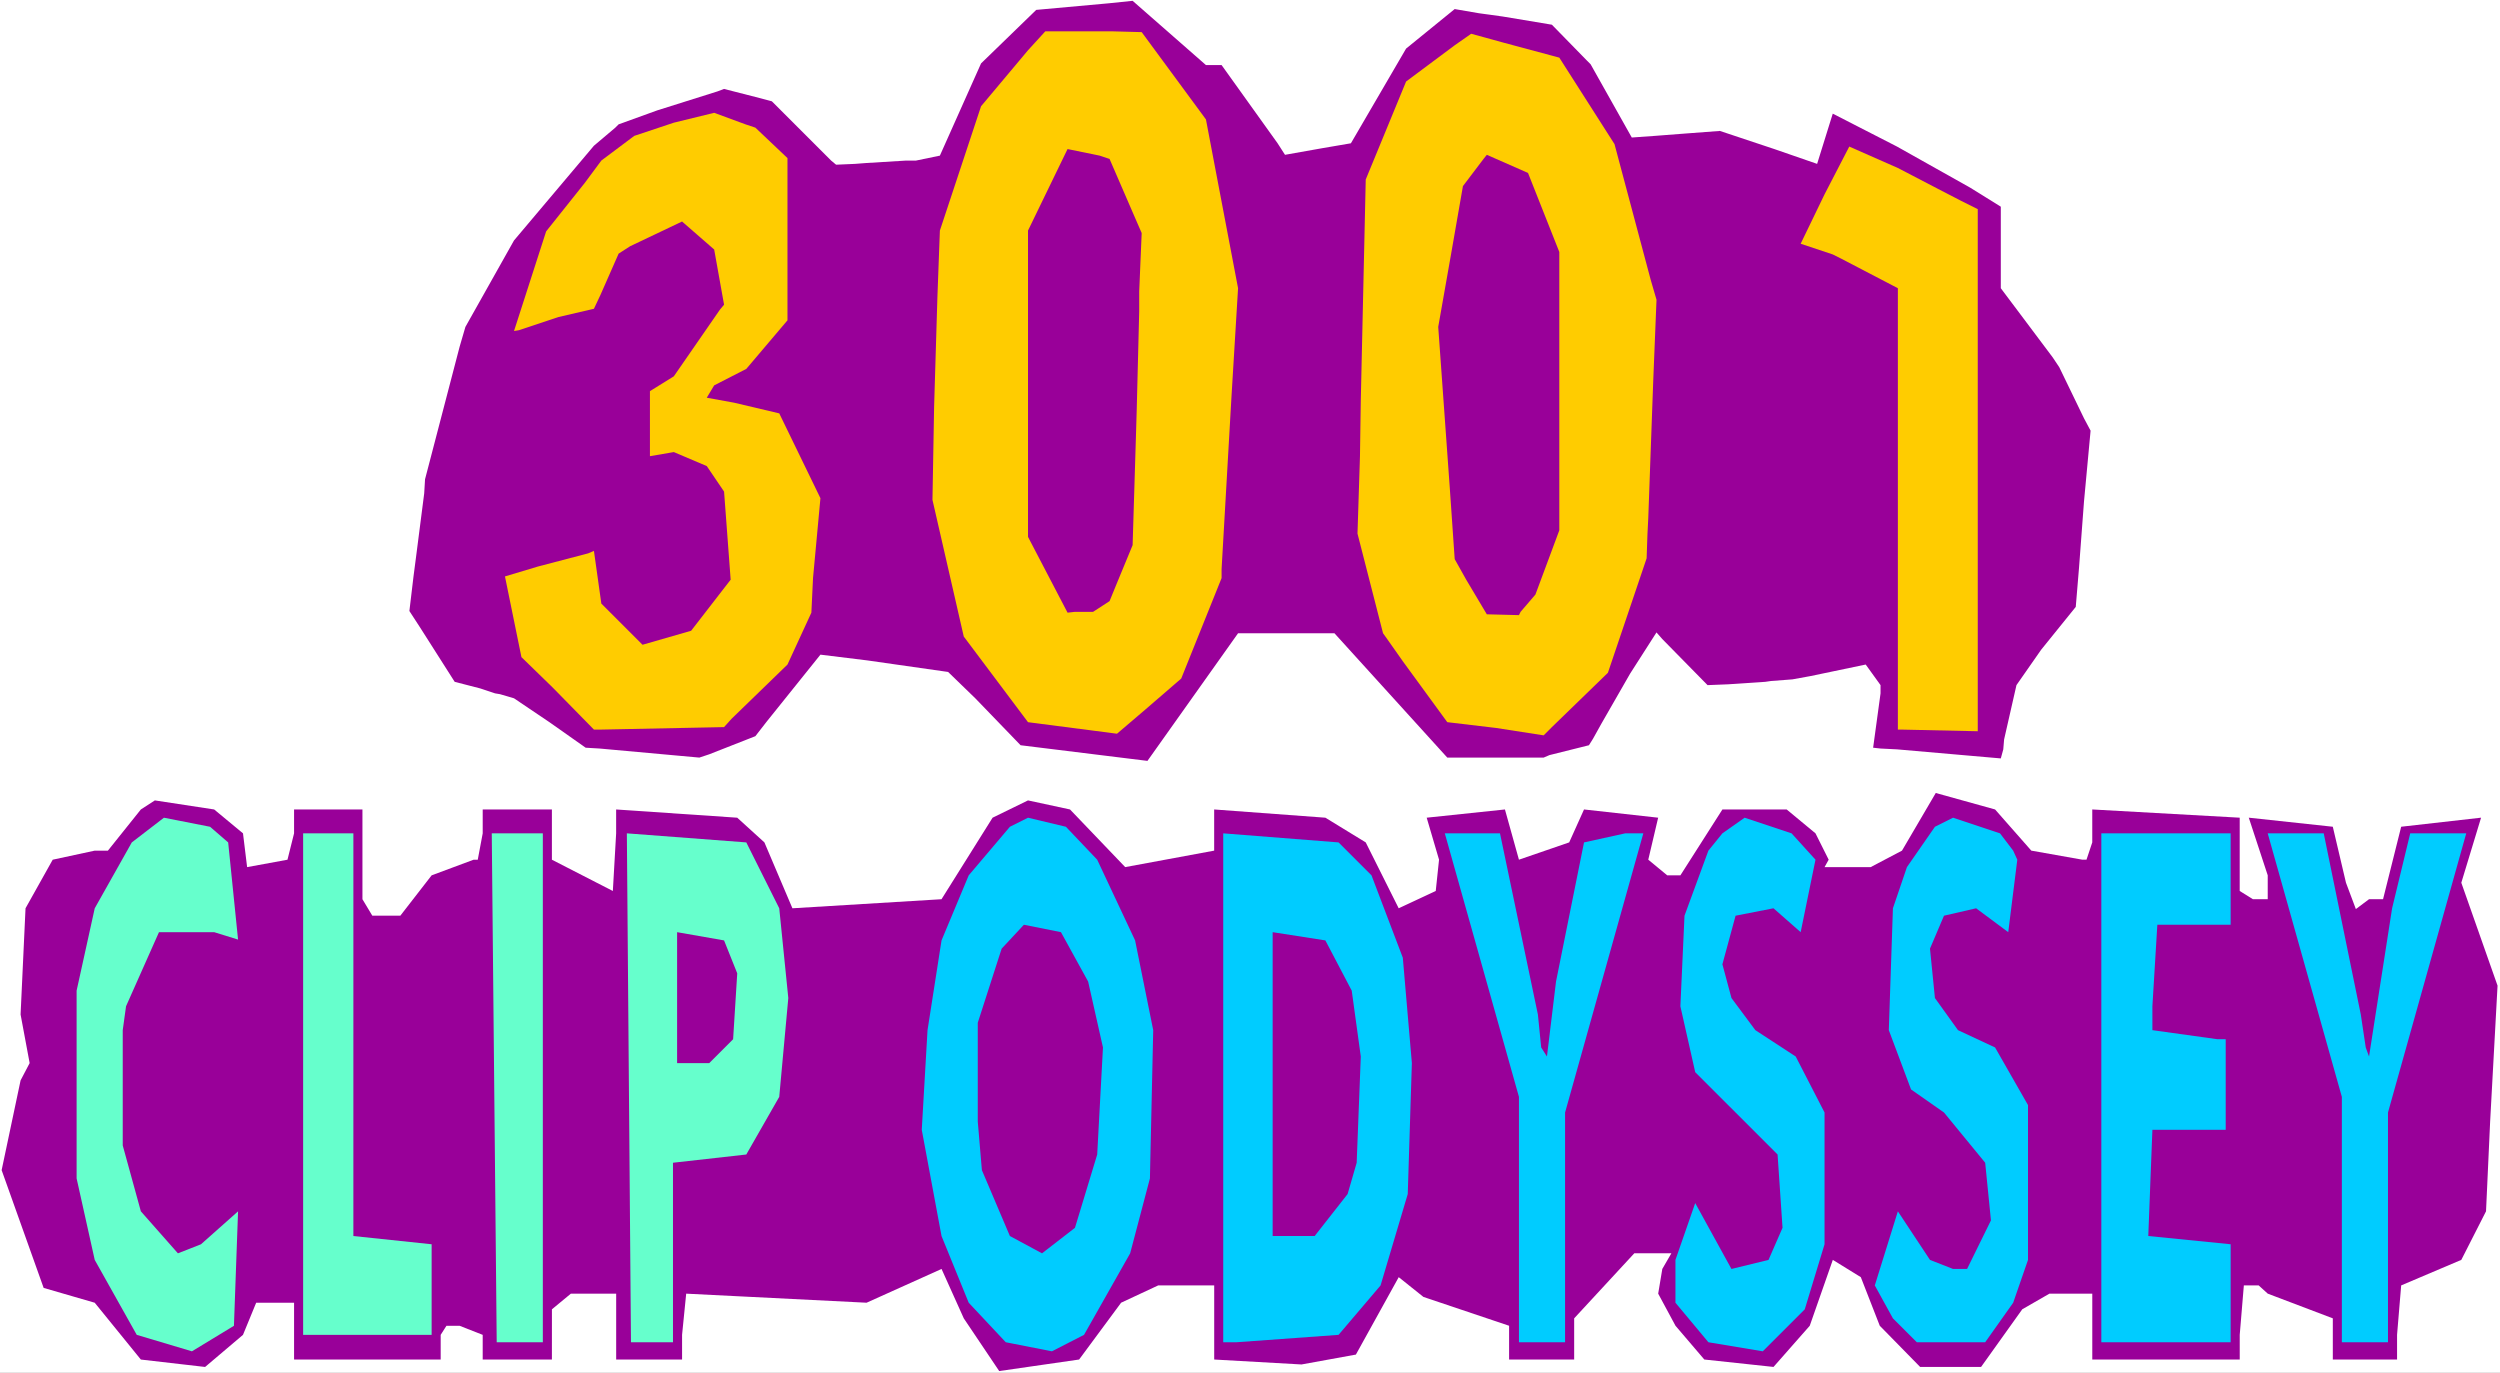 <?xml version="1.0" encoding="UTF-8" standalone="no"?>
<svg
   version="1.0"
   width="129.766mm"
   height="71.253mm"
   id="svg24"
   sodipodi:docname="3001 Clip Odyssey.wmf"
   xmlns:inkscape="http://www.inkscape.org/namespaces/inkscape"
   xmlns:sodipodi="http://sodipodi.sourceforge.net/DTD/sodipodi-0.dtd"
   xmlns="http://www.w3.org/2000/svg"
   xmlns:svg="http://www.w3.org/2000/svg">
  <rect width="100%" height="100%" fill="#808080" stroke="none"/>
  <sodipodi:namedview
     id="namedview24"
     pagecolor="#ffffff"
     bordercolor="#000000"
     borderopacity="0.25"
     inkscape:showpageshadow="2"
     inkscape:pageopacity="0.0"
     inkscape:pagecheckerboard="0"
     inkscape:deskcolor="#d1d1d1"
     inkscape:document-units="mm" />
  <defs
     id="defs1">
    <pattern
       id="WMFhbasepattern"
       patternUnits="userSpaceOnUse"
       width="6"
       height="6"
       x="0"
       y="0" />
  </defs>
  <path
     style="fill:#ffffff;fill-opacity:1;fill-rule:evenodd;stroke:none"
     d="M 0,269.304 H 490.455 V 0 H 0 Z"
     id="path1" />
  <path
     style="fill:#990099;fill-opacity:1;fill-rule:evenodd;stroke:none"
     d="m 47.672,163.489 0.808,6.624 7.918,-1.454 1.293,-5.17 v -4.685 H 71.104 v 17.609 l 1.939,3.231 h 5.494 l 6.141,-7.916 8.242,-3.069 h 0.808 l 0.97,-5.17 v -4.685 h 13.574 v 9.855 l 11.958,6.139 0.646,-11.309 v -4.685 l 23.755,1.615 5.333,4.846 5.494,12.924 29.25,-1.777 10.019,-15.993 6.949,-3.393 8.242,1.777 10.827,11.309 17.453,-3.231 v -8.078 l 21.816,1.615 7.918,4.846 6.464,12.924 7.272,-3.393 0.646,-6.139 -2.424,-8.239 15.352,-1.615 2.747,9.855 9.858,-3.393 2.909,-6.462 14.544,1.615 -1.939,8.239 3.717,3.069 h 2.586 l 8.242,-12.924 H 350.51 l 5.656,4.685 2.586,5.17 -0.808,1.454 h 9.05 l 6.141,-3.231 6.626,-11.309 11.635,3.231 7.11,8.078 10.019,1.777 h 0.808 l 1.131,-3.393 v -6.462 l 28.926,1.615 v 14.378 l 2.586,1.615 h 2.909 v -4.685 l -3.717,-11.309 16.483,1.777 2.586,10.985 1.939,5.17 2.586,-1.939 h 2.747 l 3.555,-14.216 15.675,-1.777 -3.878,12.762 7.11,20.194 -1.454,26.656 -0.808,17.609 -4.848,9.531 -11.797,5.008 -0.808,9.693 v 4.846 h -12.605 v -8.078 l -12.766,-4.846 -1.778,-1.615 h -2.909 l -0.808,9.693 v 4.846 h -28.926 v -12.924 h -8.403 l -5.333,3.069 -8.08,11.309 h -11.958 l -7.918,-8.078 -3.717,-9.531 -5.494,-3.393 -4.525,12.924 -7.11,8.078 -13.574,-1.454 -5.656,-6.624 -3.394,-6.3 0.808,-4.846 1.778,-3.069 h -7.272 l -11.797,12.762 v 8.078 h -12.766 v -6.624 l -16.806,-5.654 -4.848,-3.877 -8.403,15.186 -10.666,1.939 -17.13,-0.969 v -14.54 h -10.989 l -7.272,3.393 -8.242,11.147 -15.675,2.262 -6.949,-10.339 -4.363,-9.693 -14.706,6.624 -35.39,-1.777 -0.808,8.078 v 4.846 h -12.928 v -12.924 h -8.888 l -3.717,3.069 V 266.719 H 94.697 v -4.846 l -4.525,-1.777 h -2.586 l -1.131,1.777 v 4.846 H 57.691 v -11.147 h -7.434 l -2.586,6.3 -7.434,6.3 -12.605,-1.454 -9.05,-11.147 -10.019,-2.908 -8.242,-23.102 3.717,-17.609 1.778,-3.393 -1.778,-9.531 0.97,-20.84 5.333,-9.531 8.242,-1.777 h 2.586 l 6.464,-8.078 2.747,-1.777 11.635,1.777 z"
     id="path2" />
  <path
     style="fill:#66ffcc;fill-opacity:1;fill-rule:evenodd;stroke:none"
     d="m 44.763,165.266 1.939,19.063 -4.686,-1.454 H 31.189 l -6.464,14.54 -0.646,4.685 v 22.617 l 3.555,12.924 7.272,8.239 4.525,-1.777 7.272,-6.462 -0.808,22.455 -8.242,5.008 -10.827,-3.231 -8.242,-14.701 -3.555,-15.993 v -36.833 l 3.555,-16.155 7.272,-12.924 6.302,-4.846 9.05,1.777 z"
     id="path3" />
  <path
     style="fill:#00ccff;fill-opacity:1;fill-rule:evenodd;stroke:none"
     d="m 215.251,168.658 7.434,15.832 3.555,17.609 -0.646,29.079 -3.878,14.701 -9.05,15.993 -6.302,3.231 -9.05,-1.777 -7.272,-7.754 -5.333,-13.086 -3.878,-20.84 1.131,-19.548 2.747,-17.609 5.333,-12.762 8.08,-9.531 3.555,-1.777 7.434,1.777 z"
     id="path4" />
  <path
     style="fill:#00ccff;fill-opacity:1;fill-rule:evenodd;stroke:none"
     d="m 356.166,168.658 -2.909,14.216 -5.333,-4.685 -7.434,1.454 -2.586,9.531 1.778,6.624 4.686,6.3 7.918,5.17 5.656,10.985 V 244.102 l -3.878,12.762 -8.242,8.239 -10.666,-1.777 -6.464,-7.754 v -8.401 l 3.878,-11.147 7.11,12.924 7.272,-1.777 2.747,-6.3 -0.97,-14.378 -16.16,-16.155 -2.909,-12.924 0.808,-17.77 4.686,-12.762 2.747,-3.393 4.363,-3.069 9.211,3.069 z"
     id="path5" />
  <path
     style="fill:#00ccff;fill-opacity:1;fill-rule:evenodd;stroke:none"
     d="m 394.95,166.881 0.808,1.777 -1.778,14.216 -6.302,-4.685 -6.302,1.454 -2.747,6.462 0.97,9.693 4.525,6.3 7.272,3.393 6.464,11.309 v 30.371 l -2.909,8.401 -5.494,7.754 h -13.413 l -4.686,-4.685 -3.555,-6.462 4.525,-14.54 6.302,9.531 4.525,1.777 h 2.747 l 4.686,-9.531 -1.131,-11.309 -8.08,-9.855 -6.464,-4.523 -4.363,-11.632 0.808,-23.909 2.747,-8.077 5.494,-7.916 3.555,-1.777 9.211,3.069 z"
     id="path6" />
  <path
     style="fill:#66ffcc;fill-opacity:1;fill-rule:evenodd;stroke:none"
     d="m 69.326,242.487 15.352,1.615 v 17.77 H 59.469 v -98.384 h 9.858 z"
     id="path7" />
  <path
     style="fill:#66ffcc;fill-opacity:1;fill-rule:evenodd;stroke:none"
     d="M 106.494,263.326 H 97.445 L 96.475,163.489 H 106.494 Z"
     id="path8" />
  <path
     style="fill:#66ffcc;fill-opacity:1;fill-rule:evenodd;stroke:none"
     d="m 152.873,178.19 1.778,17.609 -1.778,19.386 -6.464,11.309 -14.382,1.615 v 35.218 h -8.242 l -0.808,-99.838 23.432,1.777 z"
     id="path9" />
  <path
     style="fill:#00ccff;fill-opacity:1;fill-rule:evenodd;stroke:none"
     d="m 269.064,171.728 6.141,16.155 1.778,20.678 -0.808,25.686 -5.333,17.932 -8.242,9.693 -20.038,1.454 h -2.586 v -99.838 l 22.624,1.777 z"
     id="path10" />
  <path
     style="fill:#00ccff;fill-opacity:1;fill-rule:evenodd;stroke:none"
     d="m 301.707,199.03 0.646,6.462 1.131,1.777 1.778,-14.701 5.494,-27.302 8.08,-1.777 h 3.555 l -15.352,54.765 v 45.072 h -9.05 v -48.142 l -14.544,-51.696 h 10.827 z"
     id="path11" />
  <path
     style="fill:#00ccff;fill-opacity:1;fill-rule:evenodd;stroke:none"
     d="m 437.612,181.421 h -14.382 l -0.97,15.993 v 4.685 l 12.766,1.777 h 1.616 v 17.77 h -14.382 l -0.808,20.84 16.16,1.615 v 19.224 h -25.371 v -99.838 h 25.371 z"
     id="path12" />
  <path
     style="fill:#00ccff;fill-opacity:1;fill-rule:evenodd;stroke:none"
     d="m 463.145,199.03 0.97,6.462 0.646,1.777 4.525,-29.079 3.555,-14.701 h 10.989 l -15.352,54.765 v 45.072 h -9.05 V 215.185 L 444.884,163.489 h 10.989 z"
     id="path13" />
  <path
     style="fill:#990099;fill-opacity:1;fill-rule:evenodd;stroke:none"
     d="m 213.473,192.568 2.909,12.924 -1.131,21.002 -4.363,14.378 -6.464,5.008 -6.302,-3.393 -5.494,-12.924 -0.808,-9.531 v -19.386 l 4.686,-14.54 4.363,-4.685 7.272,1.454 z"
     id="path14" />
  <path
     style="fill:#990099;fill-opacity:1;fill-rule:evenodd;stroke:none"
     d="m 144.632,190.952 -0.808,12.924 -4.686,4.685 h -6.302 v -25.686 l 9.211,1.615 z"
     id="path15" />
  <path
     style="fill:#990099;fill-opacity:1;fill-rule:evenodd;stroke:none"
     d="m 265.185,194.345 1.778,12.924 -0.808,20.84 -1.778,6.139 -6.464,8.239 h -8.242 v -59.612 l 10.342,1.615 z"
     id="path16" />
  <path
     style="fill:#990099;fill-opacity:1;fill-rule:evenodd;stroke:none"
     d="m 340.491,242.487 h 4.525 z"
     id="path17" />
  <path
     style="fill:#990099;fill-opacity:1;fill-rule:evenodd;stroke:none"
     d="m 151.419,19.871 11.635,11.632 0.97,0.808 3.717,-0.162 2.101,-0.162 7.918,-0.485 h 1.939 l 4.686,-0.969 8.08,-18.094 10.827,-10.501 14.221,-1.292 4.686,-0.485 14.382,12.601 h 3.07 l 10.989,15.347 1.454,2.262 7.272,-1.292 5.656,-0.969 10.827,-18.578 9.534,-7.754 4.686,0.808 4.686,0.646 9.696,1.615 6.787,6.947 0.808,0.808 8.08,14.378 4.525,-0.323 6.302,-0.485 6.464,-0.485 10.666,3.554 8.403,2.908 2.262,-7.27 0.808,-2.585 12.605,6.462 14.382,8.077 5.979,3.716 v 15.993 l 10.181,13.57 1.293,1.939 4.848,10.016 1.293,2.423 -1.293,13.893 -0.97,12.924 -0.646,7.754 -6.787,8.401 -4.848,6.947 -2.424,10.662 -0.162,1.939 -0.485,1.777 -20.362,-1.777 -3.232,-0.162 -1.454,-0.162 1.454,-10.662 v -1.615 l -2.909,-4.039 -10.827,2.262 -3.555,0.646 -4.202,0.323 -1.131,0.162 -7.272,0.485 -4.04,0.162 -8.888,-9.047 -1.131,-1.292 -5.171,8.077 -5.656,9.855 -1.616,2.908 -0.808,1.292 -7.757,1.939 -1.131,0.485 H 283.931 L 261.792,124.232 h -18.907 l -17.776,25.04 -24.886,-3.069 -8.888,-9.208 -5.333,-5.17 -15.837,-2.262 -9.211,-1.131 -10.504,13.086 -2.262,2.908 -9.05,3.554 -1.939,0.646 -19.554,-1.777 -2.747,-0.162 -7.11,-5.008 -6.949,-4.685 -2.747,-0.808 -0.97,-0.162 -2.909,-0.969 -5.01,-1.292 -6.787,-10.662 -2.101,-3.231 0.808,-6.785 0.485,-3.716 1.616,-12.601 0.162,-2.746 6.787,-26.01 1.131,-3.877 9.534,-16.963 15.675,-18.578 4.202,-3.554 0.646,-0.646 7.595,-2.746 11.797,-3.716 1.293,-0.485 6.949,1.777 z"
     id="path18" />
  <path
     style="fill:#ffcc00;fill-opacity:1;fill-rule:evenodd;stroke:none"
     d="m 148.187,25.04 6.302,5.977 v 31.825 l -8.08,9.531 -6.302,3.231 -1.454,2.423 5.333,0.969 8.888,2.1 8.08,16.64 -1.454,15.67 -0.323,6.785 -4.686,10.178 -10.989,10.662 -1.454,1.615 -24.078,0.485 h -1.454 l -8.08,-8.239 -6.141,-5.977 -3.232,-15.832 6.464,-1.939 9.858,-2.585 1.131,-0.485 1.454,10.339 8.08,8.077 9.534,-2.746 6.626,-8.562 1.131,-1.454 -1.293,-17.286 -3.394,-5.008 -6.464,-2.746 -4.686,0.808 V 76.736 l 4.686,-2.908 9.05,-13.086 0.808,-0.969 -1.939,-10.824 -6.302,-5.493 -10.181,4.846 -2.262,1.454 -3.555,8.077 -1.293,2.746 -6.949,1.615 -7.757,2.585 -0.97,0.162 4.686,-14.539 1.616,-5.008 7.595,-9.531 3.232,-4.362 6.464,-4.846 7.757,-2.585 7.918,-1.939 6.141,2.262 z"
     id="path19" />
  <path
     style="fill:#ffcc00;fill-opacity:1;fill-rule:evenodd;stroke:none"
     d="m 236.582,23.425 6.302,33.118 -1.293,21.325 -1.939,33.764 v 1.777 l -7.918,19.709 -7.11,6.139 -5.494,4.685 -17.453,-2.262 -12.605,-16.801 -6.141,-26.817 0.323,-18.255 0.646,-21.486 0.485,-13.086 8.08,-24.394 9.211,-10.985 3.394,-3.716 h 12.928 l 5.979,0.162 z"
     id="path20" />
  <path
     style="fill:#ffcc00;fill-opacity:1;fill-rule:evenodd;stroke:none"
     d="m 316.736,28.271 7.11,26.656 1.131,3.877 -0.646,15.993 -0.97,26.817 -0.162,3.231 -0.162,4.685 -7.595,22.455 -10.989,10.662 -1.616,1.615 -9.373,-1.454 -9.534,-1.131 -8.726,-11.955 -3.07,-4.362 -0.808,-1.131 -5.01,-19.548 0.485,-15.186 0.162,-10.985 0.97,-43.295 7.918,-19.224 9.534,-7.108 3.232,-2.262 6.464,1.777 10.827,2.908 z"
     id="path21" />
  <path
     style="fill:#ffcc00;fill-opacity:1;fill-rule:evenodd;stroke:none"
     d="m 388.001,143.456 -14.867,-0.323 h -0.808 V 56.542 l -11.15,-5.816 -1.616,-0.808 -6.302,-2.1 4.686,-9.693 4.848,-9.37 9.534,4.2 7.757,4.039 4.686,2.423 3.232,1.615 z"
     id="path22" />
  <path
     style="fill:#990099;fill-opacity:1;fill-rule:evenodd;stroke:none"
     d="m 223.977,45.719 -0.485,11.47 v 3.877 l -0.485,19.224 -0.162,5.493 -0.646,21.163 -3.07,7.431 -1.454,3.554 -3.232,2.1 h -3.555 l -1.454,0.162 -7.757,-14.863 V 45.234 l 7.757,-15.993 6.302,1.292 1.939,0.646 4.686,10.824 z"
     id="path23" />
  <path
     style="fill:#990099;fill-opacity:1;fill-rule:evenodd;stroke:none"
     d="m 305.908,49.434 v 54.604 l -4.686,12.601 -2.909,3.393 -0.323,0.646 -6.302,-0.162 -4.04,-6.785 -2.262,-4.039 -0.97,-14.055 -2.262,-31.502 2.424,-13.732 2.424,-13.893 4.04,-5.331 0.646,-0.808 8.08,3.554 z"
     id="path24" />
</svg>
